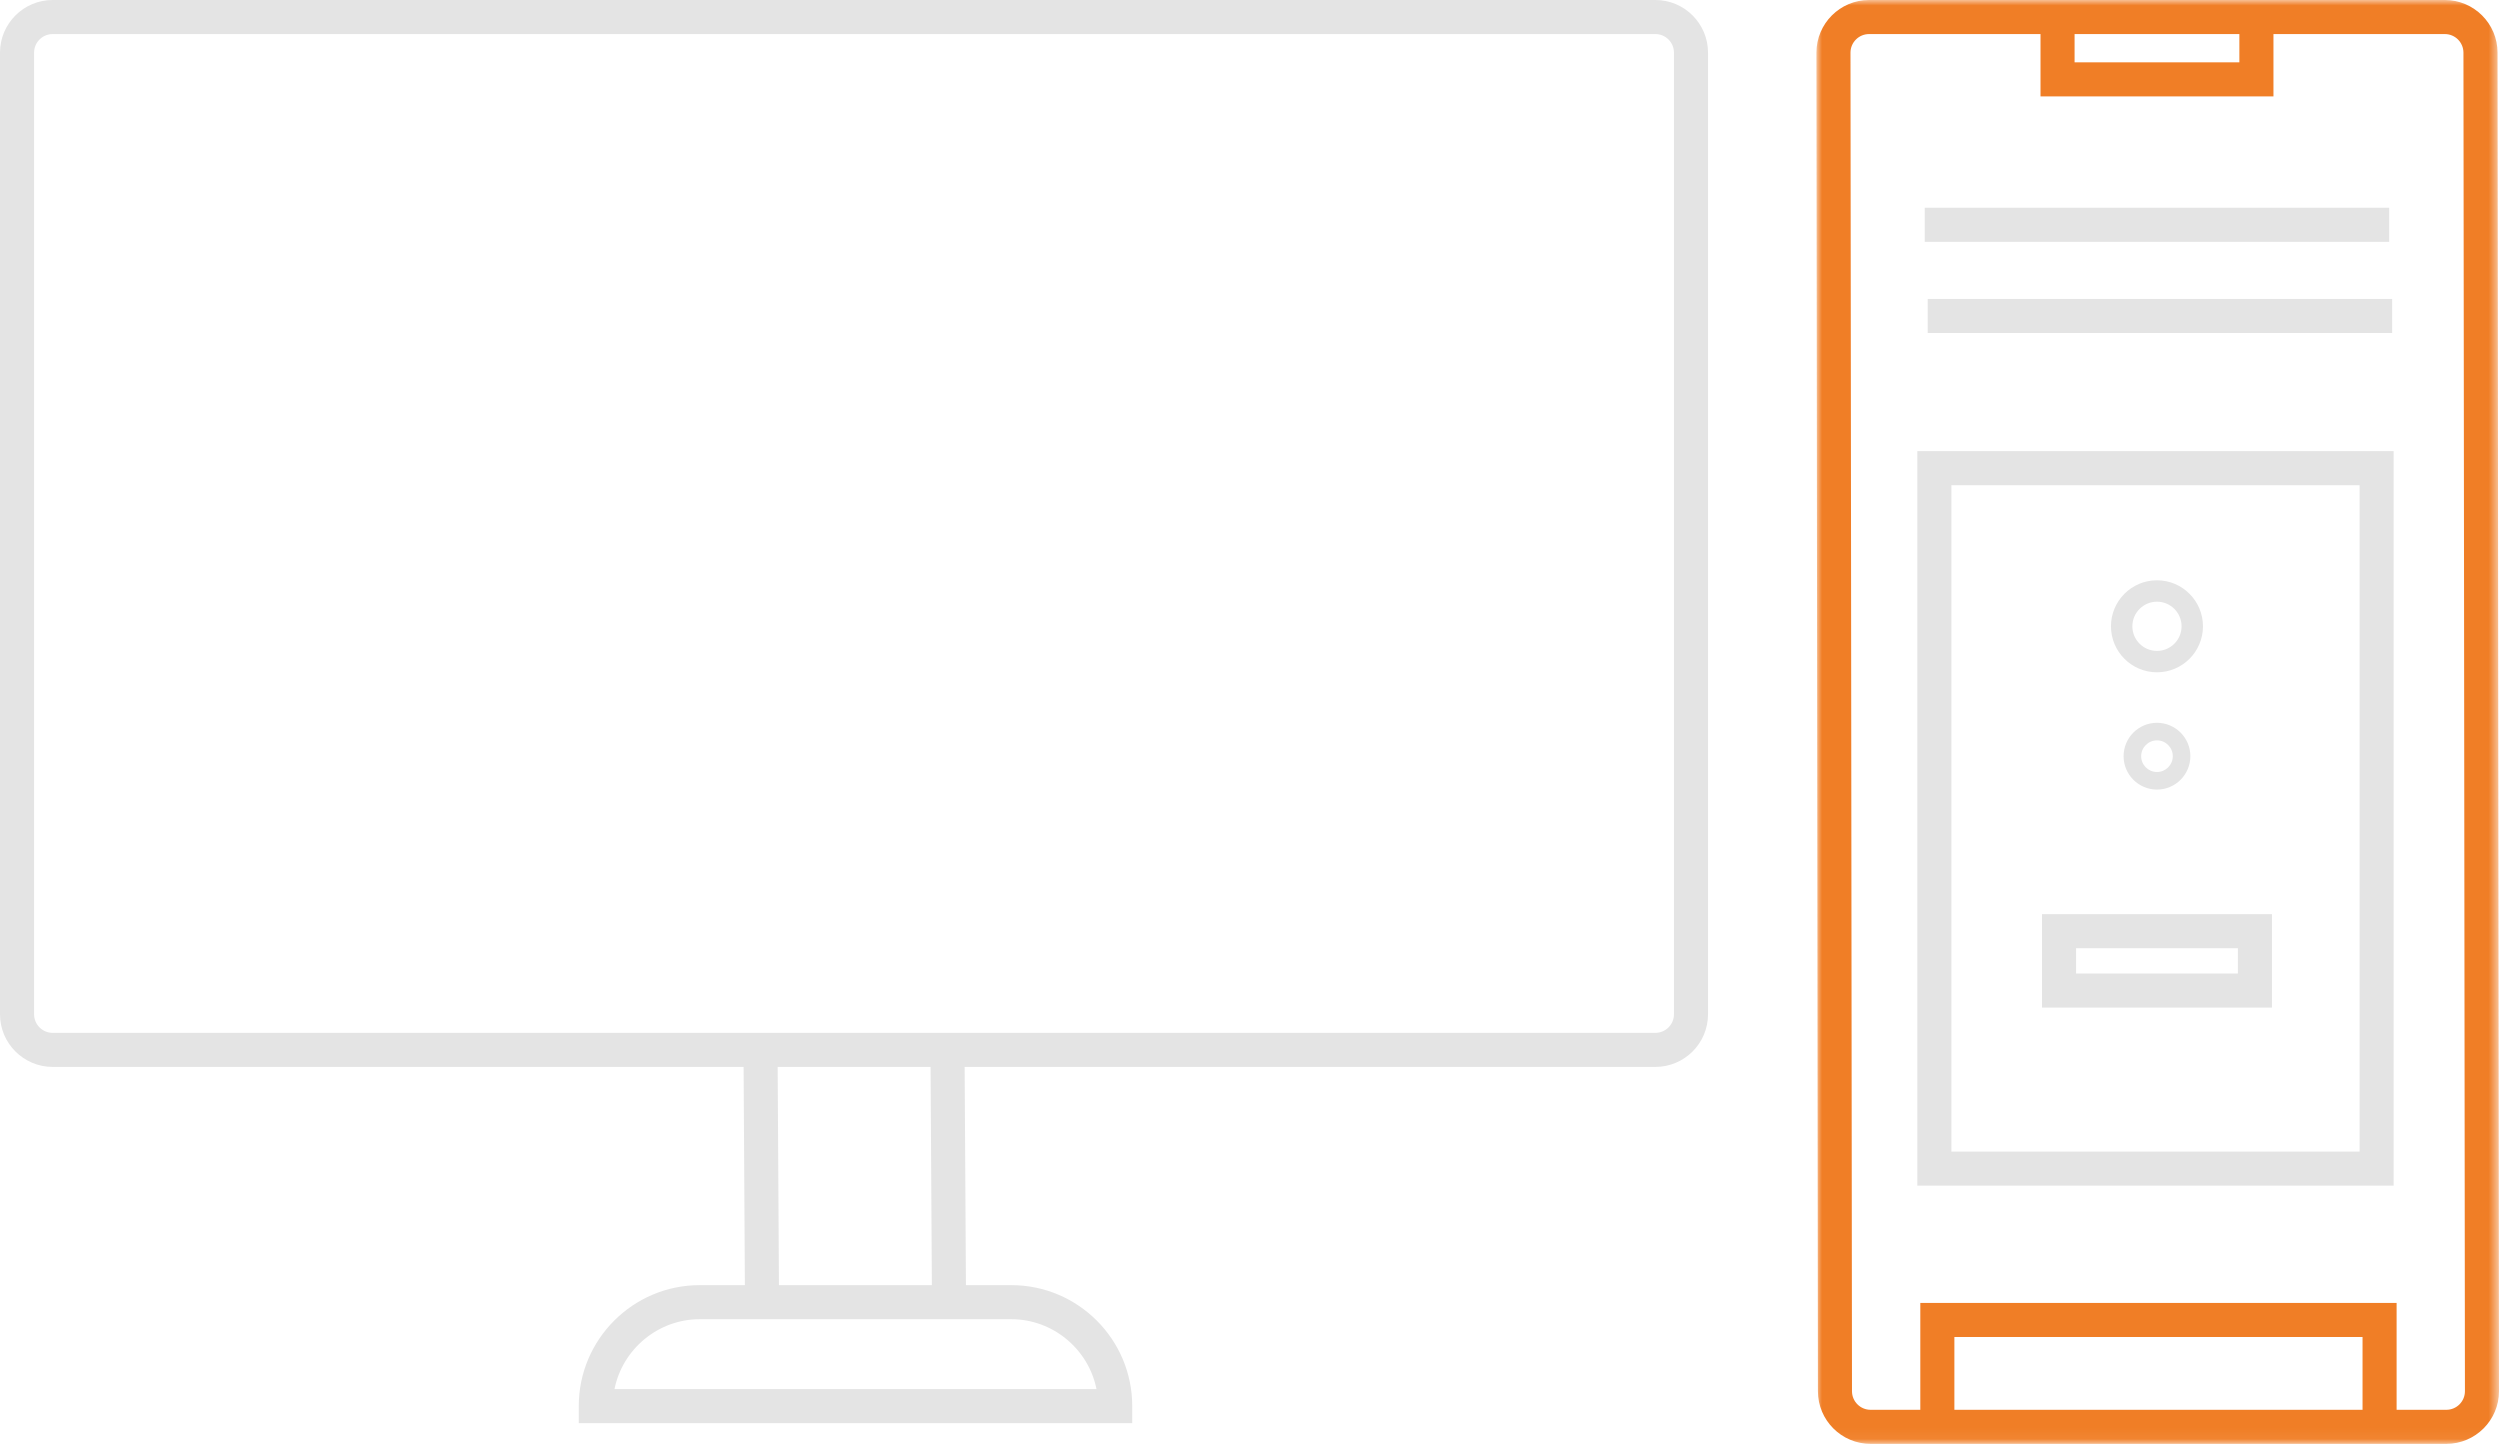 <?xml version="1.0" encoding="UTF-8"?>
<svg width="225px" height="130px" viewBox="0 0 225 130" version="1.1" xmlns="http://www.w3.org/2000/svg" xmlns:xlink="http://www.w3.org/1999/xlink">
    <title>Group 17</title>
    <defs>
        <polygon id="path-1" points="0 0 61.432 0 61.432 129.948 0 129.948"></polygon>
        <polygon id="path-3" points="0 129.948 224.911 129.948 224.911 0 0 0"></polygon>
    </defs>
    <g id="IT/N-Service-Tobi" stroke="none" stroke-width="1" fill="none" fill-rule="evenodd">
        <g id="Service" transform="translate(-848, -1328)">
            <g id="Group-17" transform="translate(848, 1328)">
                <path d="M150.656,91.285 C150.656,92.207 149.906,92.957 148.984,92.957 L4.739,92.957 C3.817,92.957 3.067,92.207 3.067,91.285 L3.067,4.738 C3.067,3.816 3.817,3.066 4.739,3.066 L148.984,3.066 C149.906,3.066 150.656,3.816 150.656,4.738 L150.656,91.285 Z M69.99,96.023 L83.751,96.023 L83.868,115.663 L70.105,115.663 L69.99,96.023 Z M91.019,118.729 C94.762,118.729 97.963,121.422 98.683,125.013 L55.306,125.013 C56.026,121.422 59.228,118.729 62.972,118.729 L91.019,118.729 Z M148.984,0 L4.739,0 C2.126,0 0,2.126 0,4.738 L0,91.285 C0,93.899 2.126,96.023 4.739,96.023 L66.924,96.023 L67.039,115.663 L62.972,115.663 C56.971,115.663 52.089,120.544 52.089,126.546 L52.089,128.079 L101.901,128.079 L101.901,126.546 C101.901,120.544 97.02,115.663 91.019,115.663 L86.934,115.663 L86.818,96.023 L148.984,96.023 C151.597,96.023 153.722,93.899 153.722,91.285 L153.722,4.738 C153.722,2.126 151.597,0 148.984,0 L148.984,0 Z" id="Fill-3" fill="#E4E4E4"></path>
                <g id="Group-7" transform="translate(163.478, 0)">
                    <mask id="mask-2" fill="white">
                        <use xlink:href="#path-1"></use>
                    </mask>
                    <g id="Clip-6"></g>
                    <path d="M56.694,126.882 L52.217,126.882 L52.217,117.265 L9.35,117.265 L9.35,126.882 L4.873,126.882 C3.951,126.882 3.201,126.132 3.201,125.208 L3.066,4.738 C3.066,3.816 3.817,3.066 4.739,3.066 L20.168,3.066 L20.168,8.676 L41.133,8.676 L41.133,3.066 L56.56,3.066 C57.482,3.066 58.232,3.817 58.232,4.74 L58.366,125.21 C58.366,126.132 57.616,126.882 56.694,126.882 L56.694,126.882 Z M12.416,126.882 L49.151,126.882 L49.151,120.331 L12.416,120.331 L12.416,126.882 Z M23.234,5.609 L38.065,5.609 L38.065,3.066 L23.234,3.066 L23.234,5.609 Z M61.3,4.738 C61.3,2.125 59.173,-0 56.56,-0 L4.739,-0 C2.126,-0 0,2.125 0,4.74 L0.134,125.21 C0.134,127.823 2.259,129.948 4.873,129.948 L56.694,129.948 C59.308,129.948 61.432,127.821 61.432,125.208 L61.3,4.738 Z" id="Fill-5" fill="#F07E26" mask="url(#mask-2)"></path>
                </g>
                <mask id="mask-4" fill="white">
                    <use xlink:href="#path-3"></use>
                </mask>
                <g id="Clip-9"></g>
                <polygon id="Fill-8" fill="#E4E4E4" mask="url(#mask-4)" points="173.227 21.765 215.027 21.765 215.027 18.698 173.227 18.698"></polygon>
                <polygon id="Fill-11" fill="#E4E4E4" mask="url(#mask-4)" points="173.495 29.971 215.294 29.971 215.294 26.905 173.495 26.905"></polygon>
                <path d="M175.627,103.644 L212.362,103.644 L212.362,43.669 L175.627,43.669 L175.627,103.644 Z M172.56,106.708 L215.427,106.708 L215.427,40.602 L172.56,40.602 L172.56,106.708 Z" id="Fill-12" fill="#E4E4E4" mask="url(#mask-4)"></path>
                <path d="M194.128,54.152 C195.349,54.152 196.342,55.146 196.342,56.367 C196.342,57.589 195.349,58.582 194.128,58.582 C192.907,58.582 191.913,57.589 191.913,56.367 C191.913,55.146 192.907,54.152 194.128,54.152 M194.128,60.507 C196.411,60.507 198.268,58.65 198.268,56.367 C198.268,54.084 196.411,52.226 194.128,52.226 C191.844,52.226 189.987,54.084 189.987,56.367 C189.987,58.65 191.844,60.507 194.128,60.507" id="Fill-13" fill="#E4E4E4" mask="url(#mask-4)"></path>
                <path d="M194.128,69.48 C193.343,69.48 192.705,68.842 192.705,68.057 C192.705,67.271 193.343,66.633 194.128,66.633 C194.912,66.633 195.551,67.271 195.551,68.057 C195.551,68.842 194.912,69.48 194.128,69.48 M194.128,65.052 C192.471,65.052 191.123,66.4 191.123,68.057 C191.123,69.713 192.471,71.062 194.128,71.062 C195.785,71.062 197.133,69.713 197.133,68.057 C197.133,66.4 195.785,65.052 194.128,65.052" id="Fill-15" fill="#E4E4E4" mask="url(#mask-4)"></path>
                <path d="M186.846,87.616 L201.409,87.616 L201.409,85.339 L186.846,85.339 L186.846,87.616 Z M183.78,90.682 L204.476,90.682 L204.476,82.273 L183.78,82.273 L183.78,90.682 Z" id="Fill-16" fill="#E4E4E4" mask="url(#mask-4)"></path>
            </g>
        </g>
    </g>
</svg>